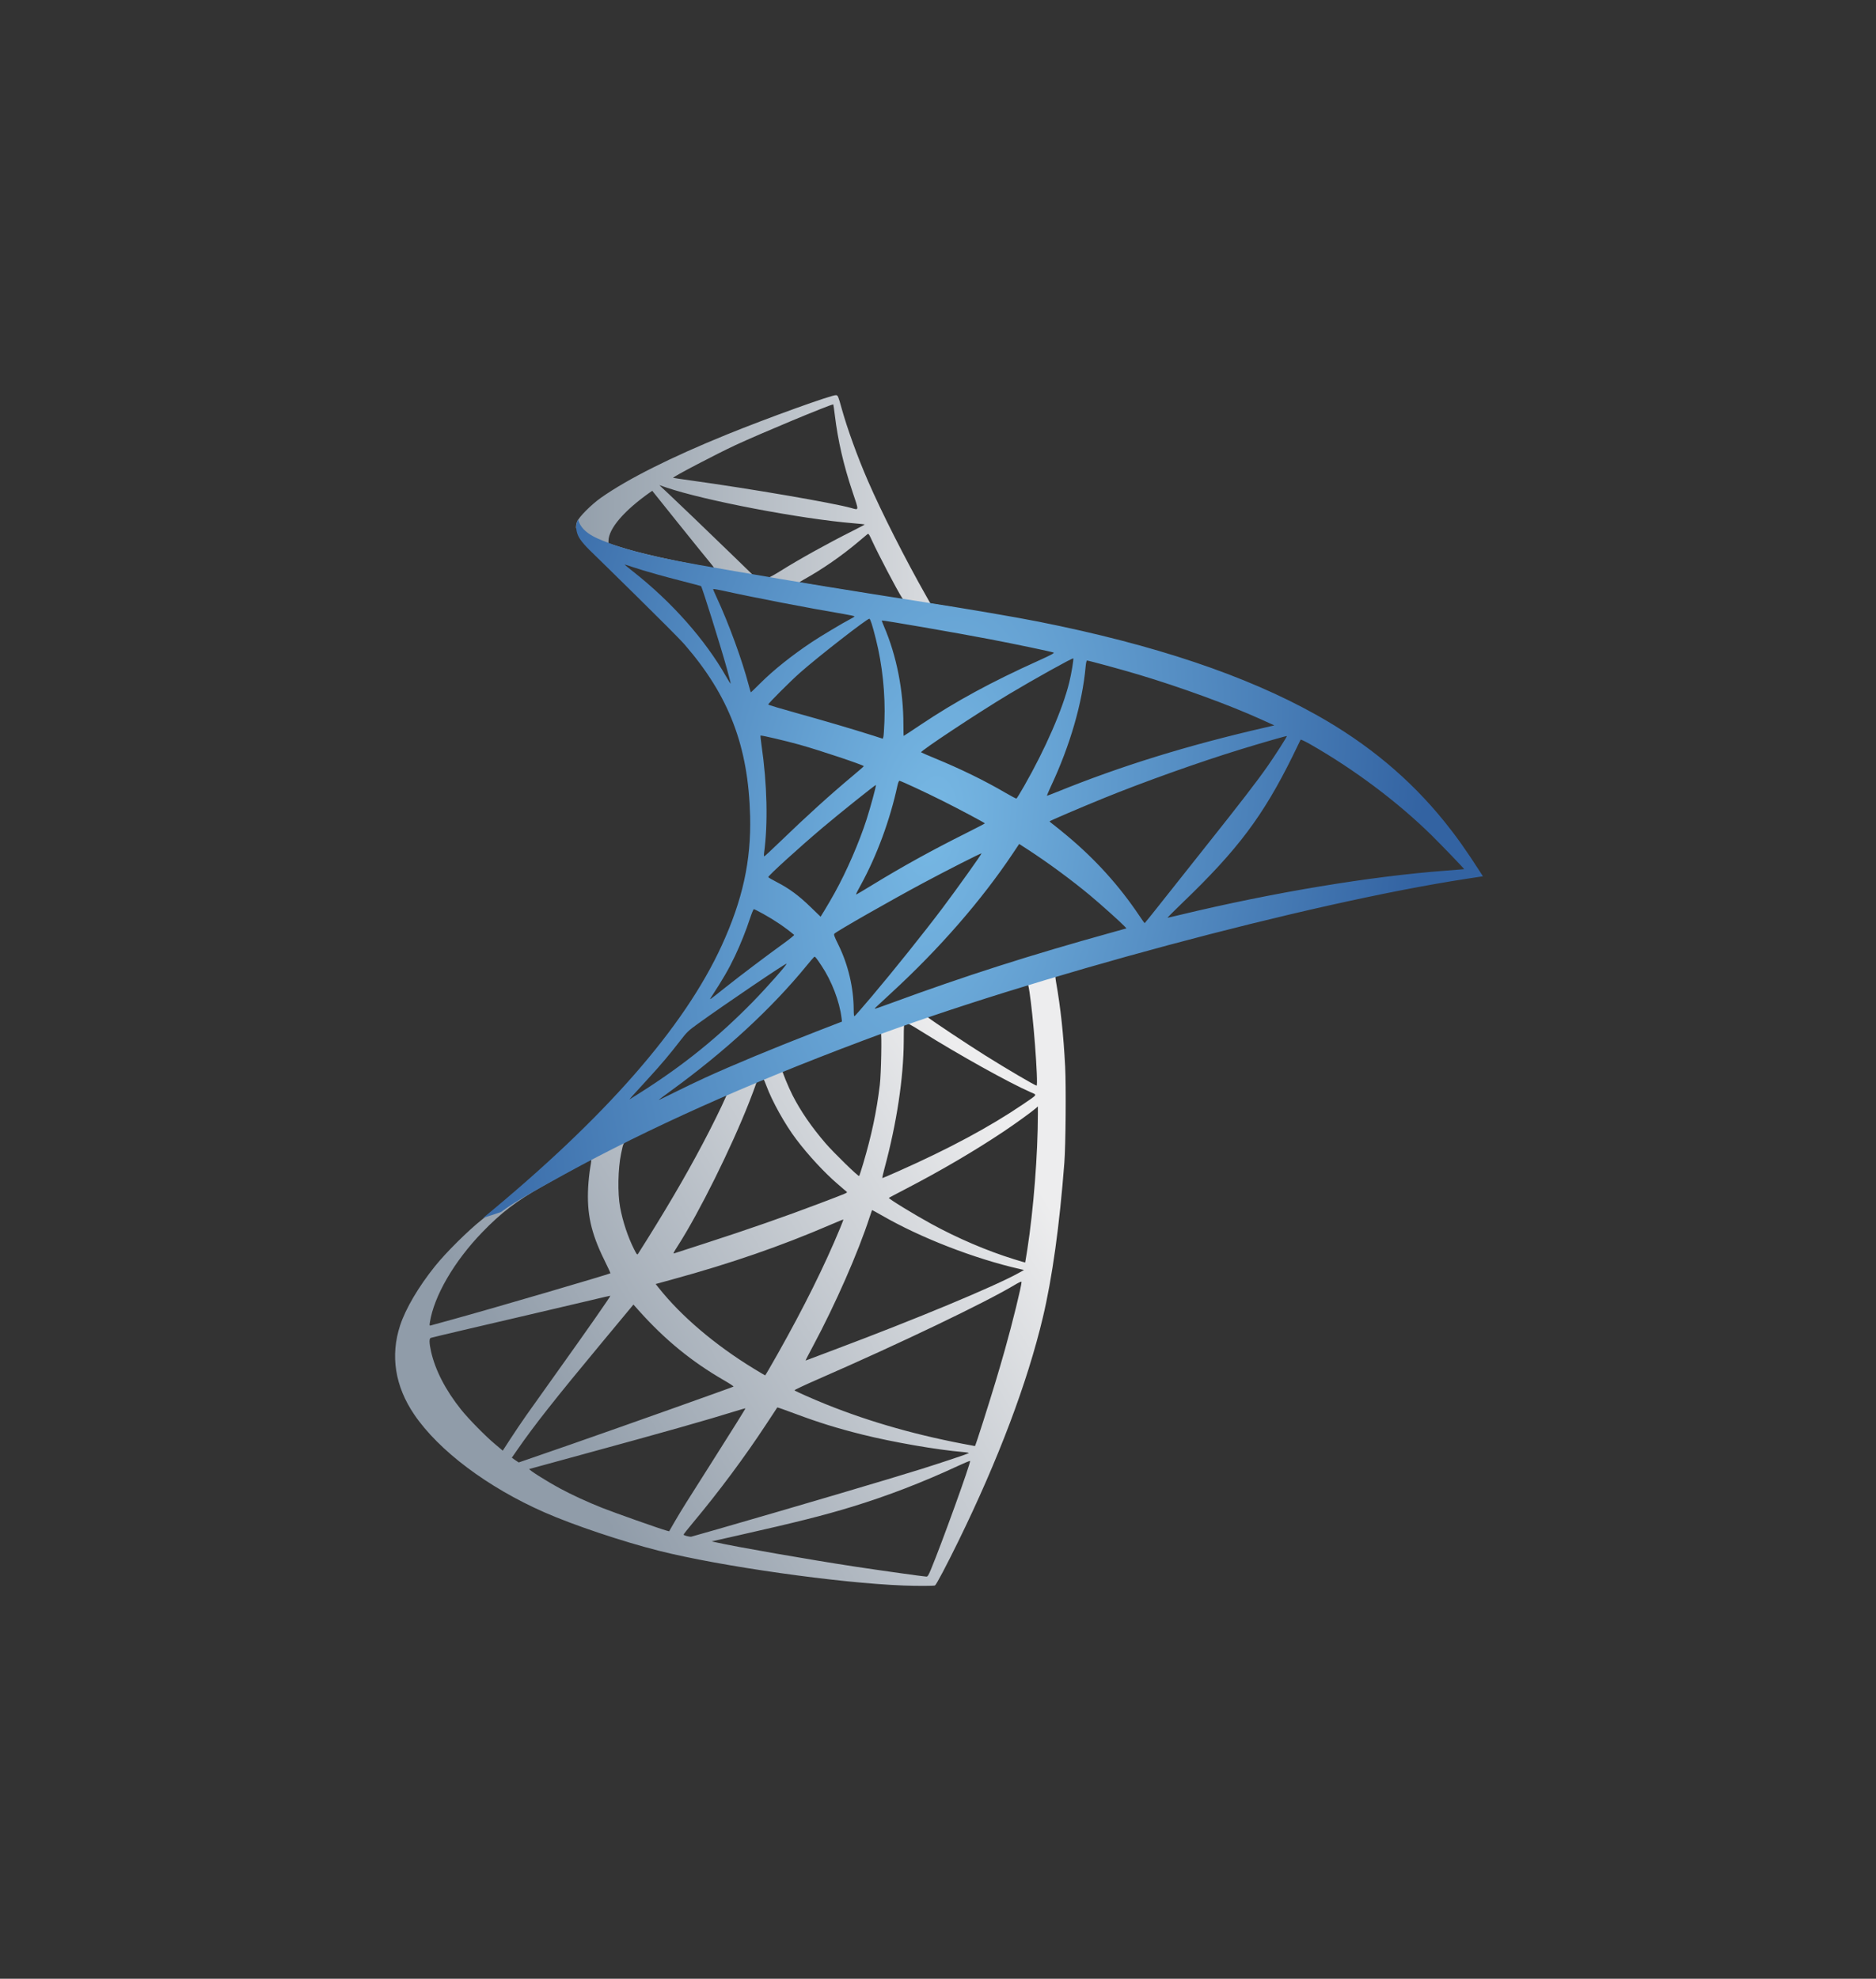 <?xml version="1.0" encoding="UTF-8" standalone="no"?>
<svg
   xmlns:dc="http://purl.org/dc/elements/1.1/"
   xmlns:cc="http://creativecommons.org/ns#"
   xmlns:rdf="http://www.w3.org/1999/02/22-rdf-syntax-ns#"
   xmlns:svg="http://www.w3.org/2000/svg"
   xmlns="http://www.w3.org/2000/svg"
   xmlns:xlink="http://www.w3.org/1999/xlink"
   xmlns:sodipodi="http://sodipodi.sourceforge.net/DTD/sodipodi-0.dtd"
   xmlns:inkscape="http://www.inkscape.org/namespaces/inkscape"
   width="237.417"
   height="250.398"
   id="svg3280"
   version="1.1"
   inkscape:version="1.0.2 (e86c870879, 2021-01-15, custom)"
   sodipodi:docname="systemcenter.svg">
  <rect width="100%" height="100%" fill="#333333" stroke="none"/>
  <defs
     id="defs3282">
    <inkscape:perspective
       sodipodi:type="inkscape:persp3d"
       inkscape:vp_x="0 : 616.57933 : 1"
       inkscape:vp_y="0 : 1000 : 0"
       inkscape:vp_z="744.09448 : 616.57933 : 1"
       inkscape:persp3d-origin="372.04724 : 441.18563 : 1"
       id="perspective3288" />
    <inkscape:perspective
       id="perspective3234"
       inkscape:persp3d-origin="0.5 : 90.731572 : 1"
       inkscape:vp_z="1 : 90.898239 : 1"
       inkscape:vp_y="0 : 1000 : 0"
       inkscape:vp_x="0 : 90.898239 : 1"
       sodipodi:type="inkscape:persp3d" />
    <linearGradient
       y2="-258.964"
       x2="-23.847"
       y1="-29.89"
       x1="-411.527"
       gradientUnits="userSpaceOnUse"
       id="linearGradient3685"
       xlink:href="#linearGradient3649"
       inkscape:collect="always" />
    <linearGradient
       id="linearGradient3649">
      <stop
         id="stop3651"
         offset="0"
         style="stop-color:#909ca9;stop-opacity:1;" />
      <stop
         id="stop3653"
         offset="1"
         style="stop-color:#ededee;stop-opacity:1;" />
    </linearGradient>
    <linearGradient
       y2="-889.058"
       x2="-135.859"
       y1="-889.058"
       x1="-447.797"
       gradientUnits="userSpaceOnUse"
       id="linearGradient3687"
       xlink:href="#linearGradient3672"
       inkscape:collect="always" />
    <linearGradient
       id="linearGradient3672">
      <stop
         id="stop3674"
         offset="0"
         style="stop-color:#939fab;stop-opacity:1;" />
      <stop
         id="stop3676"
         offset="1"
         style="stop-color:#dcdee1;stop-opacity:1;" />
    </linearGradient>
    <radialGradient
       inkscape:collect="always"
       xlink:href="#linearGradient3629"
       id="radialGradient3719"
       gradientUnits="userSpaceOnUse"
       gradientTransform="matrix(-0.961,-0.145,0.29,-1.919,-1292.082,-1278.38)"
       cx="-1259.098"
       cy="-245.428"
       fx="-1259.098"
       fy="-245.428"
       r="414.156" />
    <linearGradient
       id="linearGradient3629">
      <stop
         id="stop3631"
         offset="0"
         style="stop-color:#77b8e4;stop-opacity:1;" />
      <stop
         id="stop3633"
         offset="1"
         style="stop-color:#3363a2;stop-opacity:1;" />
    </linearGradient>
  </defs>
  <sodipodi:namedview
     id="base"
     pagecolor="#ffffff"
     bordercolor="#666666"
     borderopacity="1.0"
     inkscape:pageopacity="0.0"
     inkscape:pageshadow="2"
     inkscape:zoom="0.87700224"
     inkscape:cx="204.98125"
     inkscape:cy="126.51887"
     inkscape:document-units="px"
     inkscape:current-layer="layer1"
     showgrid="false"
     inkscape:window-width="1920"
     inkscape:window-height="1017"
     inkscape:window-x="-8"
     inkscape:window-y="-8"
     inkscape:window-maximized="1"
     inkscape:document-rotation="0"
     fit-margin-top="50"
     fit-margin-left="50"
     fit-margin-right="50"
     fit-margin-bottom="50" />
  <g
     inkscape:label="Ebene 1"
     inkscape:groupmode="layer"
     id="layer1"
     transform="translate(-175.911,-451.92)">
    <g
       id="layer1-1"
       inkscape:label="Ebene 1"
       transform="matrix(0.228,0,0,0.228,205.886,466.982)">
      <g
         transform="matrix(0.67,0,0,0.67,488.256,811.455)"
         id="g3680">
        <path
           inkscape:connector-curvature="0"
           style="fill:url(#linearGradient3685);fill-opacity:1"
           d="m -28.691,-521.891 -197.594,64.438 -171.781,75.875 -48.125,12.719 c -12.201,11.597 -25.149,23.376 -38.938,35.375 -15.157,13.189 -29.412,25.142 -40.25,33.781 -12.069,9.62 -30.015,27.426 -39.187,38.844 -13.646,16.987 -24.318,35.101 -28.906,49.031 -8.255,25.063 -4.233,50.447 11.688,73.875 20.337,29.927 60.822,60.332 107.906,81.031 24.017,10.558 64.547,24.169 94.938,31.844 50.646,12.789 148.53,26.685 202.437,28.75 10.933,0.419 25.487,0.379 26.156,-0.062 1.183,-0.781 9.575,-16.672 19.312,-36.562 33.131,-67.678 57.101,-131.125 70,-185.313 7.81,-32.81 13.899,-76.562 17.844,-128.438 1.105,-14.531 1.505,-62.996 0.656,-79.469 -1.382,-26.805 -3.743,-48.653 -7.531,-70.094 -0.556,-3.143 -0.76,-5.906 -0.469,-6.156 0.549,-0.472 2.416,-1.07 26.688,-8.125 z m -45.156,26.5 c 1.796,0 6.571,45.792 7.812,74.844 0.264,6.173 0.21,10.125 -0.156,10.125 -1.179,0 -25.305,-14.167 -42.406,-24.906 -14.935,-9.379 -43.276,-28.212 -47.781,-31.75 -1.422,-1.116 -1.272,-1.171 10.938,-5.375 20.773,-7.153 70.024,-22.938 71.594,-22.938 z m -100.656,33.031 c 1.277,-0.003 4.753,1.916 12.969,7.062 30.819,19.307 72.554,42.535 90.437,50.344 5.545,2.421 6.178,1.483 -6.594,10.156 -27.224,18.487 -61.07,36.665 -102.625,55.125 -7.242,3.217 -13.378,5.844 -13.625,5.844 -0.247,0 0.561,-3.674 1.781,-8.188 10.067,-37.238 15.747,-74.825 15.906,-104.969 0.079,-14.908 0.083,-14.987 1.5,-15.344 0.066,-0.017 0.165,-0.031 0.25,-0.031 z m -20.719,7.906 c 0.892,0.896 0.246,34.303 -0.844,43.406 -2.615,21.838 -6.887,42.036 -13.719,65 -1.632,5.487 -3.163,10.218 -3.406,10.5 -0.593,0.688 -21.022,-19.216 -27.813,-27.094 -11.603,-13.459 -20.782,-26.83 -27.469,-40 -3.399,-6.694 -8.818,-19.914 -8.312,-20.281 2.295,-1.667 81.002,-32.094 81.562,-31.531 z m -97.594,38.469 c 0.184,0.018 0.326,0.068 0.406,0.156 0.295,0.325 1.335,2.751 2.312,5.406 4.758,12.924 15.458,32.124 24.75,44.406 10.144,13.409 23.37,27.697 34.438,37.188 3.554,3.047 6.869,5.891 7.344,6.312 0.948,0.84 1.266,0.698 -23.094,9.938 -28.232,10.709 -58.98,21.432 -94.281,32.844 -13.453,4.349 -24.839,8.023 -25.281,8.188 -1.345,0.499 -0.932,-0.329 3,-6.469 17.541,-27.385 44.113,-80.954 58.969,-118.844 2.577,-6.572 5.029,-13.153 5.469,-14.625 0.646,-2.162 1.283,-2.897 3.312,-3.812 1.123,-0.506 2.105,-0.743 2.656,-0.688 z m -29.906,12.344 c 0.397,0.35 -7.175,16.342 -14.625,30.875 -14.45,28.188 -30.38,55.927 -51.531,89.781 -3.649,5.841 -7.013,11.182 -7.469,11.844 -0.751,1.09 -1.059,0.731 -3.375,-3.875 -5.063,-10.071 -9.306,-22.777 -11.5,-34.594 -2.172,-11.695 -1.802,-31.942 0.812,-44.5 1.943,-9.33 1.857,-9.124 6.25,-11.375 18.994,-9.734 80.819,-38.7 81.438,-38.156 z m 257.594,10.469 v 6.344 c -0.032,33.319 -3.588,78.935 -8.75,112.219 -0.906,5.841 -1.69,10.66 -1.75,10.719 -0.06,0.059 -4.27,-1.175 -9.344,-2.75 -22.42,-6.96 -46.727,-17.358 -68.656,-29.375 -14.522,-7.958 -35.526,-20.849 -34.937,-21.438 0.16,-0.16 6.346,-3.438 13.75,-7.281 29.324,-15.221 57.335,-31.63 81.687,-47.906 9.137,-6.107 22.808,-15.991 25.844,-18.656 z m -370.375,44.156 c 0.609,-0.029 0.454,1.126 -0.5,6.625 -0.663,3.824 -1.413,11.048 -1.687,16.031 -1.201,21.84 2.341,37.953 13.187,60 3.016,6.13 5.375,11.239 5.25,11.344 -1.086,0.909 -99.854,29.811 -130.906,38.312 -9.205,2.52 -17.25,4.74 -17.906,4.938 -1.077,0.324 -1.173,0.09 -0.781,-2.438 3.401,-21.912 20.116,-50.67 43.469,-74.812 15.526,-16.05 27.957,-25.558 49.094,-37.625 15.169,-8.66 38.729,-21.657 40.469,-22.312 0.117,-0.044 0.226,-0.058 0.312,-0.062 z m 232.969,41.719 c 0.094,-0.112 3.753,1.847 8.125,4.375 31.902,18.45 76.42,35.755 114.375,44.438 l 3.438,0.781 -4.719,2.625 c -19.827,11.002 -85.122,38.17 -151.813,63.188 -9.736,3.652 -19.235,7.233 -21.094,7.969 -1.859,0.736 -3.375,1.24 -3.375,1.094 0,-0.146 2.751,-5.441 6.125,-11.75 18.722,-35.006 37.41,-77.546 47,-107.062 0.978,-3.009 1.843,-5.544 1.938,-5.656 z m -23.75,7.781 c 0.102,0.102 -1.064,3.238 -2.594,6.938 -13.015,31.473 -30.068,65.807 -51.812,104.375 -5.534,9.815 -10.198,17.829 -10.375,17.812 -0.177,-0.016 -4.678,-2.679 -10,-5.938 -31.672,-19.39 -59.694,-43.257 -78.094,-66.469 l -2.625,-3.281 13.656,-3.75 c 48.711,-13.344 90.02,-27.615 131.094,-45.312 5.816,-2.506 10.648,-4.477 10.75,-4.375 z m 147.531,51.5 c 0.07,0.014 0.094,0.064 0.094,0.125 0,3.32 -7.535,34.045 -13.812,56.281 -5.266,18.653 -9.687,33.243 -17.875,59.094 -3.616,11.417 -6.721,20.736 -6.906,20.688 -0.185,-0.048 -1.052,-0.215 -1.937,-0.375 -44.372,-8.03 -84.115,-19.228 -121.344,-34.188 -10.415,-4.185 -25.456,-10.848 -26.25,-11.625 -0.269,-0.263 8.725,-4.501 19.969,-9.406 67.995,-29.667 138.445,-63.451 162.531,-77.938 2.897,-1.742 5.042,-2.757 5.531,-2.656 z m -340.562,11.656 c 0.365,0.345 -18.655,27.572 -45.219,64.75 -9.233,12.922 -20.078,28.152 -24.094,33.844 -4.015,5.691 -10.089,14.7 -13.531,20.031 l -6.281,9.688 -6.688,-5.625 c -7.847,-6.588 -21.582,-20.577 -27.812,-28.344 -12.821,-15.982 -21.509,-32.802 -24.938,-48.25 -1.583,-7.132 -1.629,-10.766 -0.125,-11.219 2.174,-0.655 42.062,-10.045 79.469,-18.719 20.779,-4.818 44.801,-10.458 53.406,-12.531 8.605,-2.073 15.729,-3.705 15.813,-3.625 z m 19.125,7.312 4.812,5.375 c 21.515,23.968 43.397,41.853 70.094,57.281 4.714,2.724 8.306,5.092 8,5.281 -1.111,0.687 -92.319,33.116 -134.5,47.812 -23.789,8.288 -43.33,15.047 -43.438,15.031 -0.108,-0.016 -1.455,-0.897 -2.969,-1.969 l -2.75,-1.969 4.312,-6.219 c 13.995,-20.273 31.58,-42.567 70.063,-88.875 z m 119.187,85.188 c 0.105,-0.132 6.774,2.232 14.844,5.25 19.452,7.273 34.718,12.017 55.375,17.188 25.372,6.35 62.037,12.701 83.75,14.531 3.333,0.281 5.035,0.661 4.5,1 -1.008,0.638 -22.993,7.982 -39.156,13.063 -25.657,8.065 -104.067,31.229 -168,49.625 -11.86,3.413 -22,6.296 -22.531,6.406 -1.432,0.298 -6.438,-1.016 -6.438,-1.688 0,-0.319 3.585,-4.856 7.938,-10.062 21.489,-25.704 42.837,-54.413 60.656,-81.563 4.874,-7.426 8.957,-13.618 9.062,-13.75 z m -26.406,0.75 c 0.192,0.192 -10.401,17.154 -29.031,46.5 -7.867,12.391 -16.787,26.496 -19.844,31.344 -3.057,4.848 -7.537,12.216 -9.938,16.406 l -4.375,7.625 -2.219,-0.594 c -5.354,-1.449 -43.118,-14.79 -53.094,-18.75 -12.364,-4.908 -25.249,-10.834 -34.75,-15.969 -11.873,-6.417 -26.931,-15.938 -25.75,-16.312 0.34,-0.108 20.77,-5.699 45.375,-12.406 65.454,-17.842 101.659,-28.091 125.406,-35.5 4.437,-1.384 8.134,-2.429 8.219,-2.344 z m 185.906,43.594 c 0.141,-0.031 0.206,-0.031 0.219,0 0.619,1.548 -23.612,68.662 -32.469,89.937 -1.984,4.765 -2.718,5.92 -3.75,5.875 -2.507,-0.109 -37.642,-5.022 -58.906,-8.25 -37.225,-5.651 -99.578,-16.54 -115.312,-20.125 l -3.656,-0.812 22.313,-5.031 c 47.825,-10.775 70.793,-16.554 94.094,-23.688 29.387,-8.996 58.485,-20.212 87.875,-33.875 4.646,-2.16 8.607,-3.817 9.594,-4.031 z"
           id="path3639" />
        <path
           inkscape:connector-curvature="0"
           style="fill:url(#linearGradient3687);fill-opacity:1"
           d="m -232.328,-982.383 c -3.305,-0.386 -56.335,18.72 -90.406,32.562 -46.166,18.756 -82.012,36.727 -104.125,52.25 -8.231,5.778 -18.581,16.169 -20.094,20.156 -0.566,1.492 -0.832,3.236 -0.844,5.031 l 20.062,18.938 47.594,15.188 113.375,20.25 129.594,22.281 1.312,-11.125 c -0.392,-0.062 -0.763,-0.126 -1.156,-0.188 l -17.062,-2.688 -3.469,-6.094 c -17.613,-31.079 -37.077,-69.538 -48.375,-95.562 -8.75,-20.155 -17.151,-43.373 -21.812,-60.188 -2.768,-9.986 -3.056,-10.633 -4.594,-10.812 z m -2.5,7.688 c 0.132,-0.024 0.198,-0.025 0.219,0 0.105,0.125 0.707,4.294 1.312,9.25 2.551,20.873 7.221,41.117 14.531,62.906 5.508,16.419 5.587,15.455 -0.969,13.625 -15.239,-4.253 -83.516,-15.973 -132.906,-22.812 -7.958,-1.102 -14.582,-2.082 -14.688,-2.188 -0.627,-0.627 35.619,-19.618 51.688,-27.094 20.608,-9.588 76.727,-32.953 80.812,-33.688 z m -143.906,66.844 5.781,1.969 c 31.71,10.794 111.192,25.977 155.125,29.625 4.956,0.412 9.124,0.853 9.25,0.969 0.126,0.116 -4.084,2.365 -9.344,5 -21.194,10.617 -44.52,23.557 -60.656,33.656 -4.739,2.966 -9.085,5.358 -9.656,5.312 -0.572,-0.046 -3.697,-0.548 -6.969,-1.094 l -5.969,-0.969 -15,-14.562 c -26.333,-25.486 -46.892,-45.203 -54.844,-52.656 z m -5.875,4.688 21,26.219 c 11.56,14.421 23.146,28.733 25.719,31.812 2.572,3.08 4.562,5.69 4.438,5.781 -0.596,0.436 -30.436,-5.374 -46.25,-9 -16.235,-3.723 -22.949,-5.504 -33,-8.719 l -8.188,-2.625 0.031,-2.031 c 0.104,-10.072 12.799,-24.927 34.344,-40.125 l 1.906,-1.312 z m 178.844,35.719 c 0.63,0.049 1.295,1.329 3.156,5.406 5.093,11.158 20.948,41.4 24.781,47.25 1.262,1.927 3.264,2.055 -17.781,-1.344 -50.576,-8.169 -66.938,-10.904 -66.938,-11.219 3.6e-4,-0.192 1.517,-1.185 3.375,-2.219 15.662,-8.71 31.465,-19.673 45.531,-31.531 3.363,-2.835 6.595,-5.537 7.188,-6.031 0.244,-0.203 0.478,-0.329 0.688,-0.312 z"
           id="path3667" />
        <path
           inkscape:connector-curvature="0"
           sodipodi:nodetypes="cscsssccsscccsssscscccssssssssccssssssssssccsscccsssccsssssssccsssssssccscccssssccsssssssccssssssssssccsssssssssccsssssssccsscccssscccscccssscccsssssssccsssssssccscccssssssccssssssc"
           id="path2851"
           d="m -446.056,-879.431 c 0,0 -3.282,5.203 -0.188,12.938 1.915,4.786 7.664,10.535 14,16.625 0,0 66.369,64.74 74.5,74.125 36.772,42.441 52.744,84.223 54.219,141.906 0.947,37.016 -6.193,69.557 -23.531,107.375 -31.077,67.784 -96.557,142.535 -197.688,225.656 l 14.844,-4.906 c 9.541,-7.148 22.498,-14.782 53.062,-31.5 70.389,-38.502 149.433,-73.916 246.531,-110.406 139.7,-52.5 369.496,-114.097 500.25,-134.125 l 13.625,-2.094 -2.094,-3.281 c -11.956,-18.583 -20.117,-30.043 -29.938,-42.188 -28.679,-35.466 -63.398,-64.403 -105.938,-88.219 -58.456,-32.726 -134.277,-58.161 -230.125,-77.219 -18.12,-3.603 -57.803,-10.405 -90.094,-15.438 -68.402,-10.66 -112.52,-17.858 -161.25,-26.344 -17.471,-3.031 -43.558,-7.412 -60.875,-11.156 -9.023,-1.951 -26.172,-6.006 -39.5,-10.594 -11.003,-4.332 -26.498,-8.52 -29.812,-21.156 z m 38.469,37.344 c 0.093,-0.084 2.586,0.687 5.625,1.719 5.601,1.901 12.992,4.127 21.594,6.531 6.026,1.684 12.652,3.451 19.688,5.25 8.98,2.296 16.405,4.268 16.5,4.375 0.994,1.118 16.076,49.251 21.219,67.719 1.963,7.049 3.453,12.922 3.312,13.062 -0.141,0.141 -1.814,-2.455 -3.688,-5.75 -17.448,-30.684 -45.079,-61.887 -77.031,-87 -3.983,-3.13 -7.219,-5.788 -7.219,-5.906 z m 73.531,20.312 c 0.769,-0.053 4.082,0.502 8.031,1.375 25.444,5.627 70.876,14.398 100.094,19.312 4.868,0.819 8.875,1.701 8.875,1.969 0,0.268 -1.819,1.418 -4.031,2.531 -4.902,2.466 -24.738,14.339 -31.375,18.781 -16.568,11.089 -31.464,22.958 -42.312,33.75 -4.36,4.337 -8.008,7.875 -8.125,7.875 -0.117,0 -0.879,-2.527 -1.688,-5.625 -5.424,-20.789 -16.637,-51.488 -26.688,-73.094 -1.617,-3.477 -2.938,-6.543 -2.938,-6.812 0,-0.034 0.046,-0.055 0.156,-0.062 z m 129.344,24.594 c 0.852,0.284 2.461,5.306 5.312,16.594 5.46,21.614 8.003,45.888 7.156,68.344 -0.236,6.249 -0.631,12.053 -0.875,12.906 l -0.469,1.562 -7.719,-2.5 c -15.912,-5.086 -41.909,-12.741 -64.188,-18.906 -12.656,-3.503 -23.031,-6.63 -23.031,-6.938 0,-0.925 18.468,-19.388 26.406,-26.406 15.164,-13.405 55.96,-45.138 57.406,-44.656 z m 10.281,1.469 c 0.461,-0.428 61.809,10.194 89.688,15.531 20.78,3.978 50.844,10.274 52.656,11.031 0.875,0.365 -2.237,2.061 -12.219,6.562 -39.484,17.806 -68.735,33.697 -97.813,53.156 -7.659,5.126 -14.024,9.312 -14.156,9.312 -0.132,0 -0.246,-4.278 -0.25,-9.5 -0.02,-28.356 -5.681,-56.976 -16.062,-81.156 -1.117,-2.602 -1.956,-4.833 -1.844,-4.938 z m 158.625,31.375 c 0.475,0.475 -1.537,12.573 -3.281,19.719 -5.428,22.241 -19.812,55.253 -37.563,86.281 -3.128,5.468 -5.926,10.027 -6.25,10.125 -0.325,0.099 -4.367,-2.027 -8.969,-4.719 -17.357,-10.152 -37.01,-19.756 -58.594,-28.656 -6.018,-2.482 -11.144,-4.691 -11.406,-4.938 -0.984,-0.923 46.978,-32.678 72.406,-47.938 20.339,-12.205 53.086,-30.446 53.656,-29.875 z m 11.344,1.781 c 1.381,0 28.588,7.418 42.656,11.625 35.042,10.48 75.464,25.247 101.687,37.156 l 10.906,4.938 -7.688,1.781 c -64.163,14.74 -119.157,31.75 -172.125,53.25 -4.401,1.786 -8.231,3.25 -8.5,3.25 -0.269,0 1.136,-3.403 3.094,-7.562 15.922,-33.829 26.205,-69.327 28.875,-99.469 0.243,-2.744 0.738,-4.969 1.094,-4.969 z m -270.438,62.156 c 0.434,-0.429 21.142,4.423 32.438,7.594 16.977,4.766 53.102,16.855 53.125,17.781 0,0.18 -3.981,3.651 -8.844,7.719 -19.531,16.34 -38.37,33.425 -60.938,55.219 -6.69,6.461 -12.375,11.719 -12.656,11.719 -0.281,0 -0.406,-0.943 -0.25,-2.094 3.399,-25.088 2.668,-57.302 -2.062,-90.094 -0.6,-4.157 -0.963,-7.695 -0.812,-7.844 z m 436.062,0.406 c 0.311,0.311 -9.608,15.812 -15.781,24.656 -9.008,12.904 -22.065,29.844 -51.812,67.25 -15.626,19.648 -33.25,41.883 -39.188,49.406 -5.937,7.523 -10.919,13.688 -11.062,13.688 -0.143,0 -2.058,-2.694 -4.25,-5.969 -16.769,-25.052 -36.668,-47.057 -60.406,-66.812 -4.43,-3.687 -9.428,-7.73 -11.094,-8.969 -1.666,-1.239 -3.024,-2.385 -3.031,-2.562 -0.016,-0.408 25.337,-11.282 44.687,-19.156 33.688,-13.709 79.731,-30.124 114.187,-40.688 18.17,-5.571 37.474,-11.12 37.75,-10.844 z m 11.438,3 c 0.544,-0.111 4.16,1.639 8.5,4.125 36.289,20.788 71.849,47.483 99.812,74.938 7.954,7.809 27.414,28.052 27.125,28.219 -0.074,0.043 -6.795,0.575 -14.938,1.188 -62.885,4.729 -143.283,18.107 -220.687,36.719 -5.257,1.264 -9.802,2.312 -10.094,2.312 -0.292,0 5.462,-5.776 12.781,-12.812 45.457,-43.701 66.194,-71.295 90.594,-120.594 3.634,-7.342 6.715,-13.677 6.844,-14.062 0.008,-0.024 0.026,-0.024 0.062,-0.031 z m -332.375,34.062 c 2.076,0.466 21.463,9.487 36.094,16.812 13.38,6.699 33.645,17.489 34.656,18.438 0.127,0.119 -7.012,3.847 -15.875,8.281 -28.059,14.038 -52.094,27.296 -77.188,42.625 -7.156,4.371 -13.154,7.969 -13.344,7.969 -0.626,0 -0.379,-0.541 3.625,-7.875 13.363,-24.474 24.142,-53.696 30.344,-82.25 0.553,-2.549 1.22,-4.105 1.688,-4 z m -19.531,3.5 c 0.405,0.405 -4.626,18.882 -7.812,28.75 -6.112,18.926 -16.446,42.718 -26.375,60.625 -2.332,4.206 -5.91,10.362 -7.938,13.688 l -3.688,6.031 -8.375,-8.094 c -9.732,-9.435 -17.659,-15.293 -27.781,-20.5 -3.978,-2.046 -7.214,-3.94 -7.219,-4.219 -0.019,-1.231 25.461,-24.402 45.125,-41.031 14.076,-11.903 43.703,-35.61 44.062,-35.25 z m 118.688,48.812 7.281,4.719 c 16.704,10.845 36.482,25.434 51.562,38 8.451,7.042 24.875,21.749 28.25,25.312 l 1.812,1.906 -12.094,3.375 c -68.401,18.978 -121.246,35.873 -182.906,58.531 -6.843,2.515 -12.752,4.594 -13.156,4.594 -0.851,0 -1.696,0.782 13.688,-13.375 39.439,-36.294 74.278,-76.283 100.313,-115.188 z m -31.188,7.812 c 0.357,0.357 -20.213,29.168 -32.438,45.438 -14.625,19.465 -40.672,52.004 -58.594,73.188 -7.488,8.851 -13.903,16.195 -14.25,16.312 -0.381,0.129 -0.618,-2.039 -0.625,-5.469 -0.035,-18.075 -4.608,-37.393 -12.688,-53.75 -3.413,-6.909 -3.985,-8.581 -3.281,-9.219 2.812,-2.549 46.322,-27.358 73.75,-42.062 18.84,-10.1 47.767,-24.796 48.125,-24.438 z m -188.625,46.219 c 0.374,0 3.864,1.754 7.75,3.906 9.523,5.275 18.078,11.079 25.625,17.375 0.291,0.243 -3.617,3.435 -8.688,7.094 -14.153,10.211 -35.705,26.477 -48.188,36.406 -13.17,10.476 -13.607,10.797 -12.125,8.531 9.863,-15.084 14.822,-23.624 20,-34.531 4.604,-9.696 9.191,-21.206 12.469,-31.219 1.361,-4.16 2.783,-7.562 3.156,-7.562 z m 50.25,39.438 c 0.68,-0.084 1.647,1.182 5.688,7.219 8.514,12.722 15.035,29.689 16.719,43.5 l 0.344,2.969 -20.406,7.906 c -36.63,14.215 -70.348,28.226 -93.125,38.656 -6.372,2.918 -17.623,8.293 -24.969,11.969 -7.346,3.676 -13.344,6.564 -13.344,6.406 0,-0.158 4.613,-3.627 10.25,-7.719 44.702,-32.452 83.244,-67.982 112.281,-103.5 3.106,-3.799 5.926,-7.093 6.281,-7.312 0.094,-0.058 0.184,-0.082 0.281,-0.094 z m -23.188,5.75 c 0.591,0.591 -16.494,19.913 -28,31.656 -28.799,29.393 -57.349,52.437 -92.719,74.875 -4.425,2.807 -8.469,5.346 -9,5.656 -0.971,0.568 0.314,-0.892 15.844,-17.812 9.786,-10.663 17.277,-19.514 25.781,-30.562 5.601,-7.276 6.67,-8.297 14.875,-14.219 22.101,-15.952 72.631,-50.182 73.219,-49.594 z"
           style="fill:url(#radialGradient3719);fill-opacity:1" />
      </g>
    </g>
  </g>
</svg>
